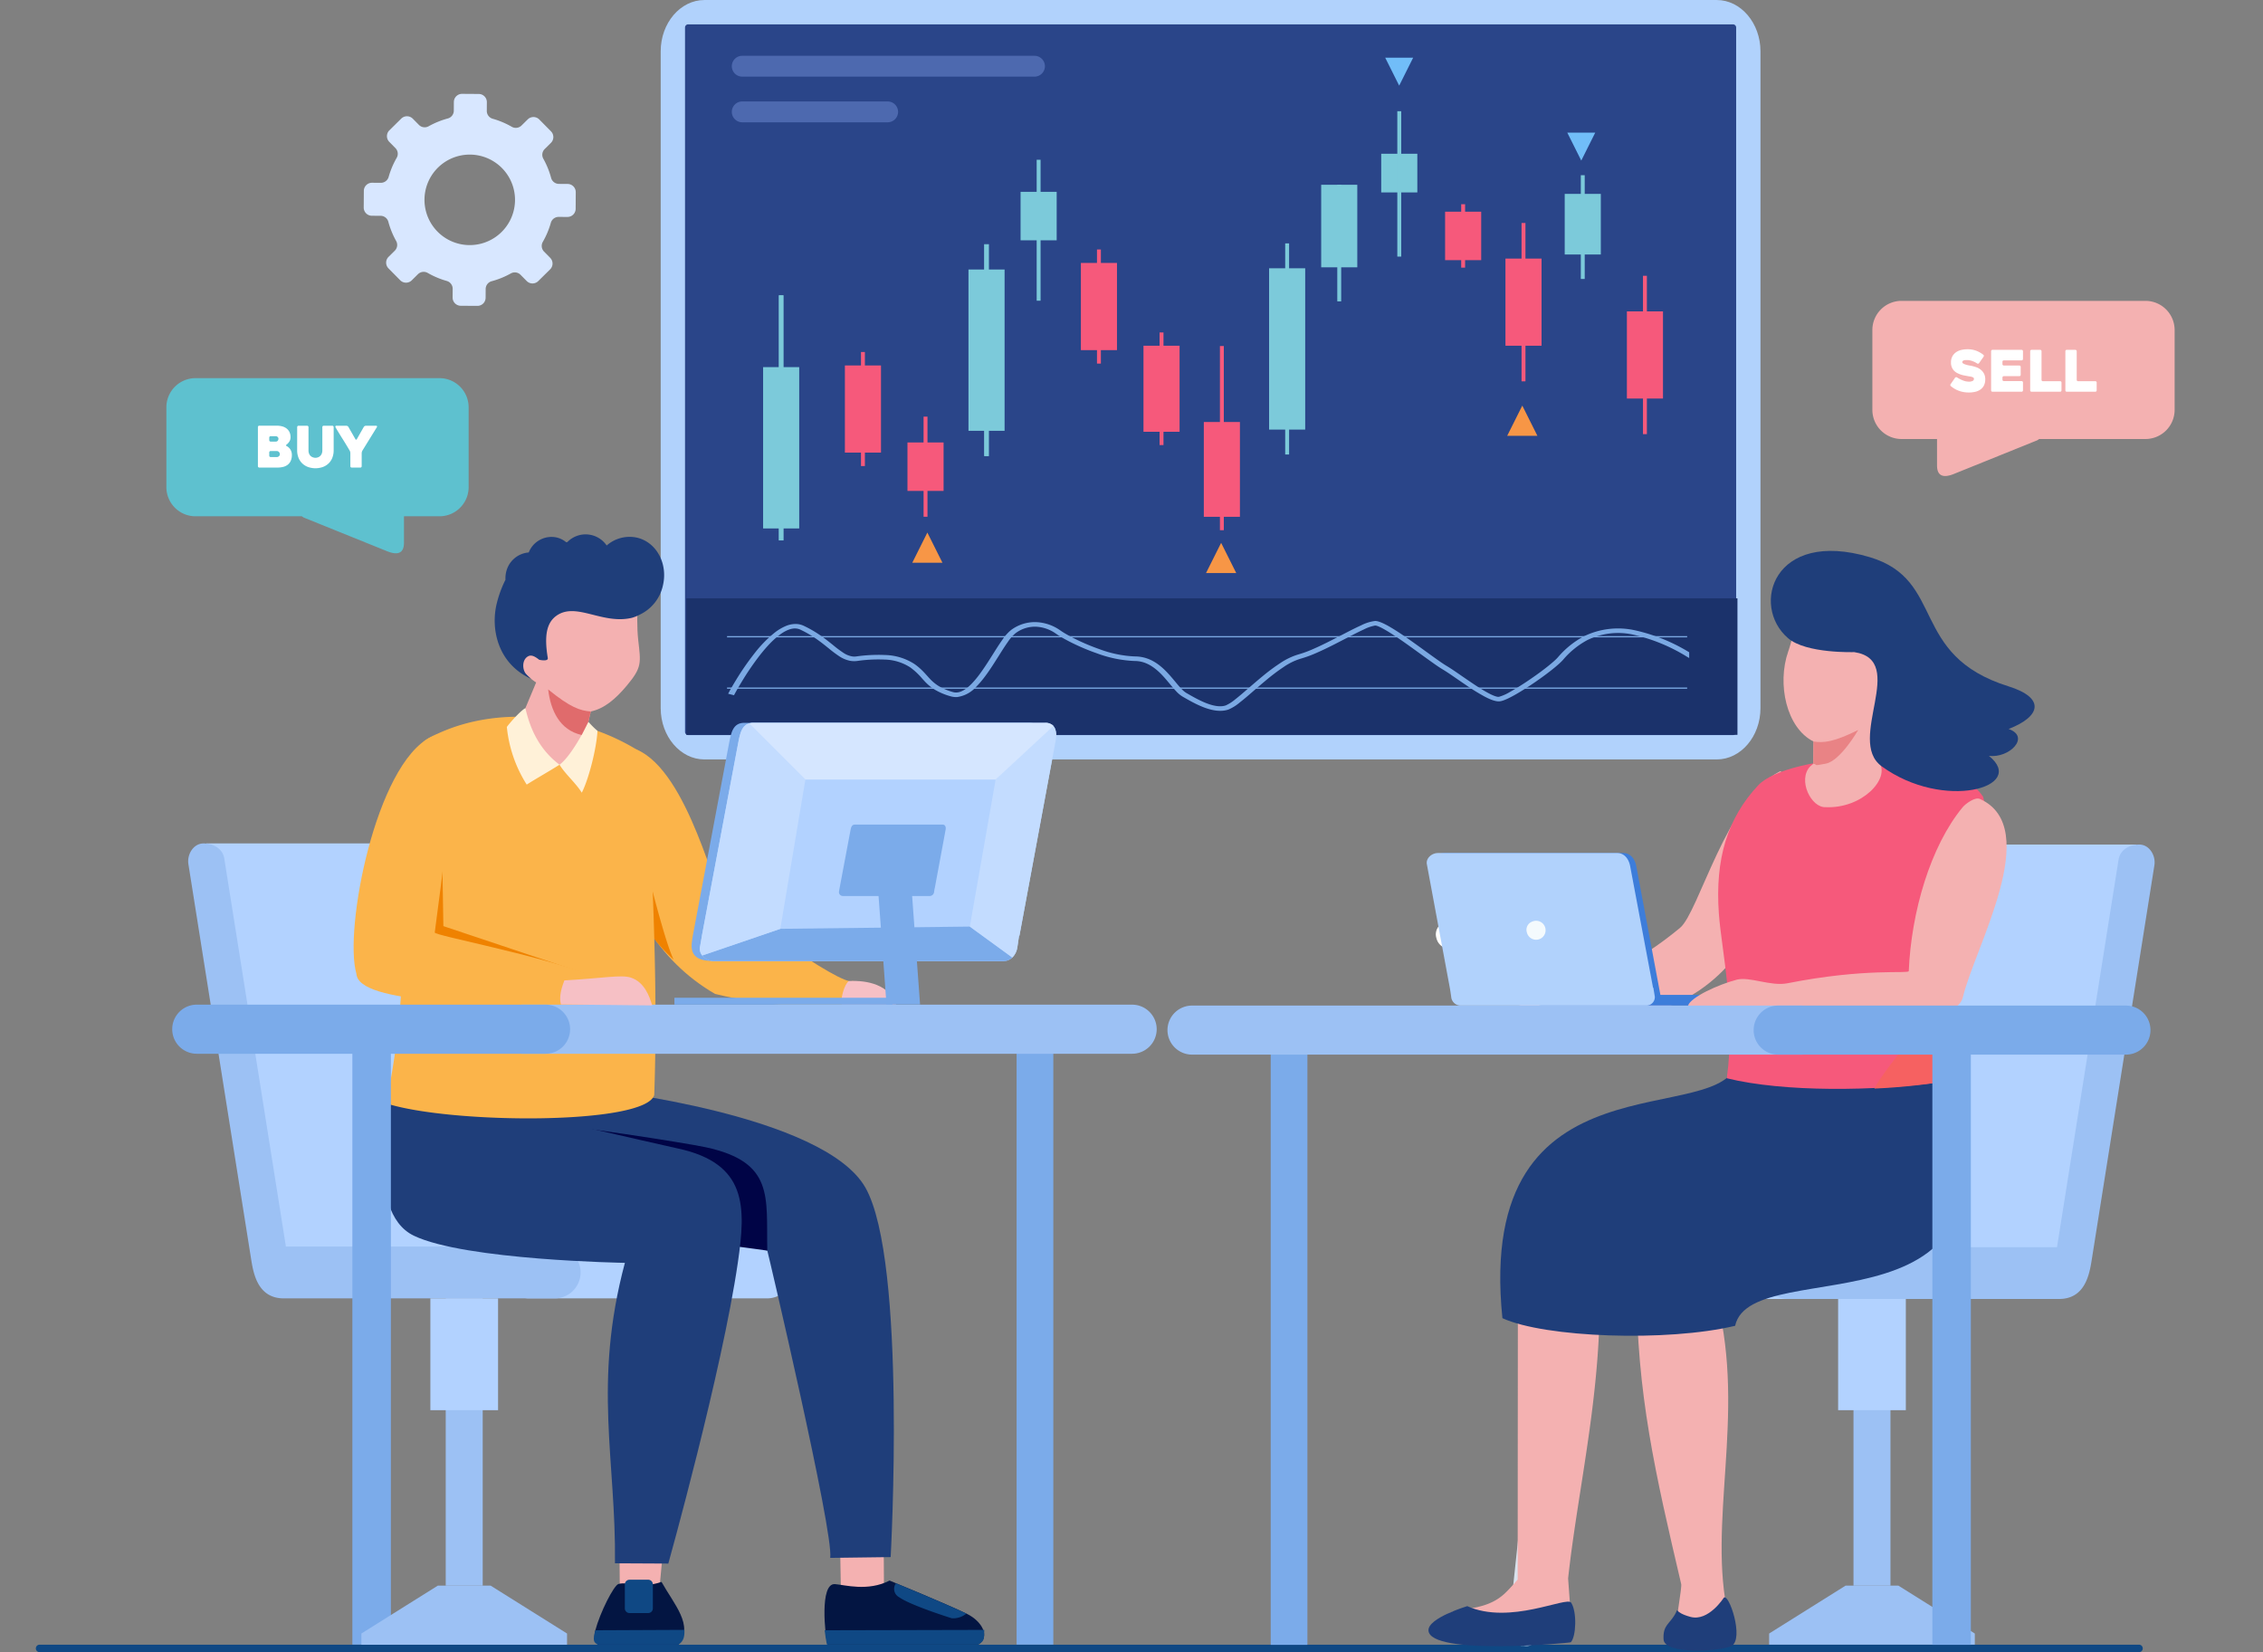 <svg xmlns="http://www.w3.org/2000/svg" xmlns:xlink="http://www.w3.org/1999/xlink" width="570.667" height="416.627" viewBox="0 0 570.667 416.627">
  <rect x="0" y="0" width="570.667" height="416.627" fill="#808080" stroke="none"/>
  <defs>
    <clipPath id="clip-path">
      <rect id="Rectangle_5852" data-name="Rectangle 5852" width="570.667" height="416.627" transform="translate(28)" fill="none"/>
    </clipPath>
  </defs>
  <g id="hero_img_new" transform="translate(-28 0.005)">
    <g id="Group_15648" data-name="Group 15648" transform="translate(0 -0.005)" clip-path="url(#clip-path)">
      <path id="Path_22815" data-name="Path 22815" d="M787.106,0h255.308c6.056,0,11.012,5.818,11.012,12.928V178.572c0,7.111-4.955,12.928-11.012,12.928H787.106c-6.057,0-11.012-5.818-11.012-12.928V12.923C776.094,5.813,781.049,0,787.106,0" transform="translate(-581.483 0.005)" fill="#b1d2fc" fill-rule="evenodd"/>
      <path id="Path_22816" data-name="Path 22816" d="M801.36,24.493h263.468a.8.8,0,0,1,.8.8V202.917a.8.8,0,0,1-.8.8H801.36a.8.8,0,0,1-.8-.8V25.289a.8.8,0,0,1,.8-.8" transform="translate(-599.817 -18.35)" fill="#2a4589" fill-rule="evenodd"/>
      <rect id="Rectangle_5826" data-name="Rectangle 5826" width="265.06" height="34.429" transform="translate(201.08 150.878)" fill="#1b326b"/>
      <rect id="Rectangle_5827" data-name="Rectangle 5827" width="242.113" height="0.313" transform="translate(211.341 160.41)" fill="#7ba9e3"/>
      <rect id="Rectangle_5828" data-name="Rectangle 5828" width="242.113" height="0.313" transform="translate(211.341 173.371)" fill="#7ba9e3"/>
      <path id="Path_22817" data-name="Path 22817" d="M844.066,642.553c.574-1.071,1.2-2.134,1.842-3.181a67.385,67.385,0,0,1,4.578-6.628,30.825,30.825,0,0,1,5.16-5.319,12.384,12.384,0,0,1,2.767-1.661,6.326,6.326,0,0,1,2.821-.529,4.847,4.847,0,0,1,1.747.448,28.771,28.771,0,0,1,4.206,2.428c1.114.771,2.15,1.594,3.187,2.428a28.043,28.043,0,0,0,2.634,1.973,5.616,5.616,0,0,0,2.338.914,3.726,3.726,0,0,0,.861-.009,39.136,39.136,0,0,1,7.315-.365,14.274,14.274,0,0,1,7.35,2.247,15.186,15.186,0,0,1,1.846,1.521c.485.469.93.958,1.373,1.452.216.24.432.48.654.716a10.912,10.912,0,0,0,2.169,1.829,14.635,14.635,0,0,0,3.686,1.573,2.843,2.843,0,0,0,.821.116c1.587-.01,3.088-1.36,3.968-2.27a23.7,23.7,0,0,0,2-2.41c.68-.919,1.314-1.861,1.929-2.808.476-.732.941-1.469,1.406-2.206.774-1.227,1.545-2.468,2.4-3.66a10.966,10.966,0,0,1,2.2-2.442q.118-.085.239-.168a9.994,9.994,0,0,1,6.19-1.774,11.307,11.307,0,0,1,5.7,1.919q.132.088.26.179c.535.377,1.114.727,1.7,1.058.755.43,1.533.836,2.324,1.222a52.912,52.912,0,0,0,5.85,2.44,28.806,28.806,0,0,0,8.877,1.823c4.874,0,7.819,3.5,10.206,6.371.485.583.971,1.175,1.5,1.734a6.2,6.2,0,0,0,1.312,1.117l.138.079c1.08.621,2.163,1.238,3.3,1.789,1.633.789,4.123,1.812,6.092,1.375a3.825,3.825,0,0,0,.4-.112,10.235,10.235,0,0,0,2.4-1.535c1.191-.934,2.325-1.93,3.457-2.909,1.065-.922,2.131-1.843,3.223-2.744a49.624,49.624,0,0,1,4.638-3.466,16.927,16.927,0,0,1,4.563-2.193,28.235,28.235,0,0,0,3.842-1.409c1.448-.631,2.86-1.321,4.254-2.025.957-.483,1.906-.975,2.856-1.467,1.619-.839,3.256-1.7,4.938-2.461a10.547,10.547,0,0,1,3.495-1.083c1.212,0,3.277,1.22,4.21,1.781,2,1.2,3.908,2.548,5.769,3.877q1.344.959,2.676,1.928c1.015.735,2.029,1.471,3.057,2.2.736.518,1.495,1.053,2.279,1.524,1.344.807,2.637,1.72,3.912,2.6q.9.619,1.805,1.236c1.461.992,2.974,2.008,4.552,2.881.576.319,2.217,1.2,2.955,1.1a11.142,11.142,0,0,0,2.674-1.167c1.445-.8,2.844-1.681,4.193-2.576q.664-.44,1.318-.891c1.365-.941,2.707-1.916,3.987-2.93.535-.424,1.062-.856,1.567-1.3a13.846,13.846,0,0,0,1.1-1.06,22.439,22.439,0,0,1,6.5-5.286,19.655,19.655,0,0,1,13.1-1.537,44.92,44.92,0,0,1,13.408,5.427l.134.076v1.46l-.513-.3a44.413,44.413,0,0,0-13.432-5.558,17.687,17.687,0,0,0-11.8,1.367,21.15,21.15,0,0,0-6.095,4.982,14.842,14.842,0,0,1-1.158,1.122c-.517.459-1.057.9-1.606,1.34-1.3,1.032-2.66,2.024-4.046,2.982q-.7.484-1.414.957c-1.474.978-5.78,3.771-7.633,4.02-1.2.161-2.9-.67-3.847-1.17a51.68,51.68,0,0,1-4.831-2.989q-.995-.671-1.979-1.352c-1.249-.859-2.519-1.756-3.836-2.548-.811-.488-1.6-1.037-2.357-1.573-1.038-.73-2.061-1.474-3.086-2.216q-1.255-.909-2.514-1.814c-1.263-.9-7.508-5.441-9.045-5.441a10.253,10.253,0,0,0-2.837.977c-1.6.735-3.152,1.556-4.7,2.357-1,.518-2,1.035-3,1.543-1.41.711-2.84,1.407-4.307,2.042a29.783,29.783,0,0,1-4,1.456,15.6,15.6,0,0,0-4.219,2.071,50.212,50.212,0,0,0-4.516,3.409c-1.028.852-2.033,1.721-3.038,2.59-1.173,1.015-2.35,2.048-3.591,3.012a11.087,11.087,0,0,1-2.8,1.728c-3.744,1.273-8.517-1.521-11.418-3.188l-.138-.079a7.339,7.339,0,0,1-1.582-1.316c-.566-.592-1.082-1.22-1.6-1.839-2.013-2.418-4.761-5.822-8.875-5.822a30.7,30.7,0,0,1-9.545-1.936,54.761,54.761,0,0,1-6.068-2.533c-.824-.4-1.635-.826-2.421-1.275-.616-.351-1.228-.722-1.794-1.121q-.113-.079-.228-.156a9.447,9.447,0,0,0-4.746-1.622,8.117,8.117,0,0,0-5.026,1.468c-.07.048-.139.1-.208.146a10.085,10.085,0,0,0-1.956,2.214c-.826,1.159-1.574,2.363-2.325,3.554-.5.786-.992,1.571-1.5,2.352-.631.966-1.283,1.925-1.986,2.86a23.686,23.686,0,0,1-2.131,2.5,7.935,7.935,0,0,1-4.836,2.639,4.85,4.85,0,0,1-1.67-.19,16.427,16.427,0,0,1-4.132-1.764,12.129,12.129,0,0,1-2.423-2.043c-.231-.245-.455-.495-.679-.744a17.035,17.035,0,0,0-2.991-2.773,12.468,12.468,0,0,0-6.407-1.936,37.137,37.137,0,0,0-6.919.353,5.911,5.911,0,0,1-1.819-.048,7.674,7.674,0,0,1-2.73-1.158,31.114,31.114,0,0,1-2.7-2.028c-1-.808-2.008-1.606-3.086-2.353a27.208,27.208,0,0,0-3.993-2.309,3.2,3.2,0,0,0-1.074-.29c-1.743-.155-3.564,1.1-4.684,2.008a23.508,23.508,0,0,0-2.478,2.379c-.841.919-1.622,1.875-2.363,2.846a70.827,70.827,0,0,0-4.286,6.351c-.6,1-1.193,2.009-1.742,3.029l-.116.215-1.472-.381Z" transform="translate(-632.308 -467.878)" fill="#7ba9e3" fill-rule="evenodd"/>
      <rect id="Rectangle_5829" data-name="Rectangle 5829" width="9.105" height="40.679" transform="translate(272.225 67.961)" fill="#7ccada"/>
      <rect id="Rectangle_5830" data-name="Rectangle 5830" width="0.986" height="53.235" transform="translate(276.285 61.683)" fill="#7ccada"/>
      <rect id="Rectangle_5831" data-name="Rectangle 5831" width="0.986" height="53.235" transform="translate(276.285 61.683)" fill="none" stroke="#7ccada" stroke-miterlimit="2.613" stroke-width="0.216"/>
      <rect id="Rectangle_5832" data-name="Rectangle 5832" width="9.105" height="12.224" transform="translate(285.362 48.376)" fill="#7ccada"/>
      <rect id="Rectangle_5833" data-name="Rectangle 5833" width="0.986" height="35.54" transform="translate(289.421 40.288)" fill="#7ccada"/>
      <rect id="Rectangle_5834" data-name="Rectangle 5834" width="9.105" height="40.679" transform="translate(348.03 67.653)" fill="#7ccada"/>
      <rect id="Rectangle_5835" data-name="Rectangle 5835" width="0.986" height="53.235" transform="translate(352.09 61.375)" fill="#7ccada"/>
      <rect id="Rectangle_5836" data-name="Rectangle 5836" width="9.105" height="20.814" transform="translate(361.167 46.594)" fill="#7ccada"/>
      <rect id="Rectangle_5837" data-name="Rectangle 5837" width="0.986" height="29.403" transform="translate(365.226 46.594)" fill="#7ccada"/>
      <rect id="Rectangle_5838" data-name="Rectangle 5838" width="9.105" height="9.754" transform="translate(376.306 38.772)" fill="#7ccada"/>
      <rect id="Rectangle_5839" data-name="Rectangle 5839" width="0.986" height="36.661" transform="translate(380.365 28.046)" fill="#7ccada"/>
      <rect id="Rectangle_5840" data-name="Rectangle 5840" width="9.105" height="15.287" transform="translate(422.578 48.89)" fill="#7ccada"/>
      <rect id="Rectangle_5841" data-name="Rectangle 5841" width="0.986" height="26.167" transform="translate(426.638 44.181)" fill="#7ccada"/>
      <rect id="Rectangle_5842" data-name="Rectangle 5842" width="9.105" height="40.679" transform="translate(220.435 92.578)" fill="#7ccada"/>
      <rect id="Rectangle_5843" data-name="Rectangle 5843" width="0.986" height="61.623" transform="translate(224.494 74.553)" fill="#7ccada"/>
      <rect id="Rectangle_5844" data-name="Rectangle 5844" width="0.986" height="61.623" transform="translate(224.494 74.553)" fill="none" stroke="#7ccada" stroke-miterlimit="2.613" stroke-width="0.216"/>
      <path id="Path_22818" data-name="Path 22818" d="M1116.735,205.372h.986v1.886h4.059v12.224h-4.059v1.886h-.986v-1.886h-4.059V207.258h4.059Zm15.218,4.735h.986v8.967H1137V241.06h-4.06v8.966h-.986V241.06h-4.059V219.074h4.059Zm-107.063,6.68h.986v3.393h4.06v21.986h-4.06v3.393h-.986v-3.393h-4.059V220.18h4.059Zm15.784,20.924h.986v3.349h4.06v21.7h-4.06v3.349h-.986v-3.349h-4.059v-21.7h4.059Zm15.218,3.422h.986V260.29h4.06v23.9h-4.06v3.393h-.986v-3.393h-4.06v-23.9h4.06Zm-90.514,1.5h.986v3.393h4.06v21.986h-4.06v3.393h-.986v-3.393h-4.059V246.027h4.059Zm15.784,16.3h.986v6.515h4.059v12.224h-4.059v6.514h-.986v-6.514H977.1V265.445h4.059Zm177.354-26.542h4.059v-8.967h.986v8.967h4.06v21.986h-4.06v8.966h-.986v-8.966h-4.059Z" transform="translate(-720.261 -153.872)" fill="#f6597b" fill-rule="evenodd"/>
      <path id="Path_22819" data-name="Path 22819" d="M850.229,56.1h73.7a2.638,2.638,0,0,1,2.63,2.63h0a2.638,2.638,0,0,1-2.63,2.63h-73.7a2.638,2.638,0,0,1-2.63-2.63h0a2.638,2.638,0,0,1,2.63-2.63" transform="translate(-635.057 -42.031)" fill="#4d69af" fill-rule="evenodd"/>
      <path id="Path_22820" data-name="Path 22820" d="M850.229,102.009H886.9a2.638,2.638,0,0,1,2.63,2.63h0a2.638,2.638,0,0,1-2.63,2.63H850.229a2.638,2.638,0,0,1-2.63-2.63h0a2.638,2.638,0,0,1,2.63-2.63" transform="translate(-635.057 -76.428)" fill="#4d69af" fill-rule="evenodd"/>
      <path id="Path_22821" data-name="Path 22821" d="M1328.312,545.906l3.807,7.615h-7.615Z" transform="translate(-992.376 -409.015)" fill="#f79646" fill-rule="evenodd"/>
      <path id="Path_22822" data-name="Path 22822" d="M1508.217,65.063l-3.523-7.046h7.045Z" transform="translate(-1127.381 -43.468)" fill="#71bdf8" fill-rule="evenodd"/>
      <path id="Path_22823" data-name="Path 22823" d="M1691.328,140.436l-3.523-7.046h7.045Z" transform="translate(-1264.576 -99.941)" fill="#71bdf8" fill-rule="evenodd"/>
      <path id="Path_22824" data-name="Path 22824" d="M1032.876,535.567l3.807,7.615h-7.615Z" transform="translate(-771.022 -401.269)" fill="#f79646" fill-rule="evenodd"/>
      <path id="Path_22825" data-name="Path 22825" d="M1631.18,407.888l3.807,7.615h-7.615Z" transform="translate(-1219.298 -305.606)" fill="#f79646" fill-rule="evenodd"/>
      <path id="Path_22826" data-name="Path 22826" d="M1916.733,1594.581l6.661-.008,19.269,12.074v2.813H1890.8v-2.813l19.269-12.074Z" transform="translate(-1416.671 -1194.721)" fill="#9cc1f4" fill-rule="evenodd"/>
      <rect id="Rectangle_5845" data-name="Rectangle 5845" width="9.325" height="72.444" transform="translate(495.4 327.416)" fill="#9cc1f4"/>
      <rect id="Rectangle_5846" data-name="Rectangle 5846" width="17.074" height="28.191" transform="translate(491.525 327.416)" fill="#b2d2ff"/>
      <path id="Path_22827" data-name="Path 22827" d="M723.411,777.8c4.584,14.578,11.254,28.73,26.225,37.394,13.157,3.379,40.112,5.1,39.323,1.863-.728-2.99-.02-3.578-4.611-5.134-2.716,1.684-31.969-19.883-32.293-19.96-2.253-.535-8.934-32.783-22.226-38.4-1.5-1.232-10.157,16.927-6.419,24.234" transform="translate(-541.315 -564.56)" fill="#fbb44a" fill-rule="evenodd"/>
      <path id="Path_22828" data-name="Path 22828" d="M753.579,858.21a43.846,43.846,0,0,0,8.657,10.84c-2.894-6-8.978-32.12-8.978-32.12Z" transform="translate(-564.374 -627.063)" fill="#ef8200" fill-rule="evenodd"/>
      <path id="Path_22829" data-name="Path 22829" d="M624.122,1253.543h60.043a6.559,6.559,0,0,1,6.54,6.54h0a6.559,6.559,0,0,1-6.54,6.54H624.122a6.559,6.559,0,0,1-6.539-6.54h0a6.559,6.559,0,0,1,6.539-6.54" transform="translate(-462.72 -939.207)" fill="#b2d2ff" fill-rule="evenodd"/>
      <path id="Path_22830" data-name="Path 22830" d="M380.335,848.175H319.179L334.56,950.068l61.156.056h0a4.539,4.539,0,0,0,.717-.056h0c2.519,0,4.2-2.75,3.808-5.237l-14.669-92.847c-.393-2.488-2.719-3.808-5.237-3.808Z" transform="translate(-239.143 -635.488)" fill="#b2d2ff" fill-rule="evenodd"/>
      <path id="Path_22831" data-name="Path 22831" d="M310.007,851.983l15.539,97.841H393.4a6.54,6.54,0,0,1,0,13.079H325.036c-6.525,0-7.656-6.111-8.244-9.814l-15.831-99.677c-.395-2.487,1.29-5.237,3.808-5.237h0c2.519,0,4.842,1.322,5.237,3.808" transform="translate(-225.45 -635.488)" fill="#9cc1f4" fill-rule="evenodd"/>
      <path id="Path_22832" data-name="Path 22832" d="M967.622,1568.709l-.076-12.731-10.986.318.231,13.032Z" transform="translate(-716.696 -1165.804)" fill="#f4b1b1" fill-rule="evenodd"/>
      <path id="Path_22833" data-name="Path 22833" d="M616.393,1100.479l24.458-4.638s56.721,6.2,67.219,24.706,6.359,93.156,6.359,93.156l-15.247.2c.989-6.148-15.806-77.475-15.861-77.488l-63.927-22.752Z" transform="translate(-461.828 -821.049)" fill="#1f3e7a" fill-rule="evenodd"/>
      <path id="Path_22834" data-name="Path 22834" d="M616.392,1114.337l8.593,3.856c7.067.131,37.671,4.911,42.8,6.016,17.387,3.745,15.249,12.578,15.533,26.064l-12.629-1.714-51.3-21.038Z" transform="translate(-461.827 -834.908)" fill="#000446" fill-rule="evenodd"/>
      <path id="Path_22835" data-name="Path 22835" d="M744.675,1565.21l1.047-11.072-11.11.266.106,12.679Z" transform="translate(-550.403 -1164.425)" fill="#f4b1b1" fill-rule="evenodd"/>
      <path id="Path_22836" data-name="Path 22836" d="M726.416,1590.817c3.139,5.641,8.256,11.037,4.262,15.829H710.34c-.033-.092-.067-.191-.1-.3-.2-.657-1.146-.93-.511-3.333,1.179-4.461,4.643-11.318,5.833-11.671,2.36-.7,5.712,1.272,10.853-.527" transform="translate(-531.598 -1191.907)" fill="#031542" fill-rule="evenodd"/>
      <path id="Path_22837" data-name="Path 22837" d="M731.649,1639.061v.009c.045,1.5-.11,2.822-1.517,3.722H709.8c-1.05-.609-1.325-1.029-.61-3.63Z" transform="translate(-531.054 -1228.053)" fill="#0f4884" fill-rule="evenodd"/>
      <path id="Path_22838" data-name="Path 22838" d="M741.2,1588.618h4.71a1.181,1.181,0,0,1,1.177,1.177v6.056a1.181,1.181,0,0,1-1.177,1.177H741.2a1.181,1.181,0,0,1-1.178-1.177V1589.8a1.181,1.181,0,0,1,1.178-1.177" transform="translate(-554.455 -1190.259)" fill="#0f4884" fill-rule="evenodd"/>
      <path id="Path_22839" data-name="Path 22839" d="M498.943,1103.641s-7.108,28.687,5.8,34.87,53.2,6.837,53.2,6.837c-8.122,30.489-2.193,49.793-2.5,75.765l13.454.069s13.562-48.494,17.546-75.989c2.01-13.871,2.431-24.9-15.139-28.686-5.91-1.273-44.37-10.184-44.37-10.184Z" transform="translate(-372.366 -826.894)" fill="#1f3e7a" fill-rule="evenodd"/>
      <path id="Path_22840" data-name="Path 22840" d="M507.779,728.748c-9.632,22.1,1.746,43.878-7.811,89.522,16.56,5.281,65.5,5.443,67.61-2.12,1.02-28.867-.641-56.539-1.811-85.391-14.646-10.15-36.068-13.472-52.846-5.693a17.044,17.044,0,0,0-3.147,1.693c-.861.687-1.146,1.436-1.993,1.989" transform="translate(-374.597 -540.032)" fill="#fbb44a" fill-rule="evenodd"/>
      <path id="Path_22841" data-name="Path 22841" d="M556.466,884.015l-35.711-11.949-.239-14.525-3.962-5.312s-8.078,12.356-8.109,13.192,3.568,13.395,3.244,13.409,21.316,7.209,23.1,7.628,21.682-2.443,21.682-2.443" transform="translate(-380.949 -638.524)" fill="#ef8200" fill-rule="evenodd"/>
      <path id="Path_22842" data-name="Path 22842" d="M486.791,740.843c-13.966,6.859-22.012,48.663-18.816,59.709.551,7.939,32.99,6.909,56.089,9.952,3.171-2.333,5.758-5.408,2.8-9.716-14.186-5.217-39.173-9.872-39.13-10.628,1.971-15.13,4.964-35.9,3.879-45.958-.129-1.192-3.6-3.956-4.819-3.359" transform="translate(-350.104 -555.007)" fill="#fbb44a" fill-rule="evenodd"/>
      <rect id="Rectangle_5847" data-name="Rectangle 5847" width="9.26" height="150.012" transform="translate(284.36 264.727)" fill="#7babea"/>
      <path id="Path_22843" data-name="Path 22843" d="M789.871,1010.309H635.808v12.383H789.871a6.21,6.21,0,0,0,6.192-6.191h0a6.21,6.21,0,0,0-6.192-6.191" transform="translate(-476.375 -756.965)" fill="#9cc1f4" fill-rule="evenodd"/>
      <path id="Path_22844" data-name="Path 22844" d="M379.009,1010.308H291.049a6.192,6.192,0,0,0,0,12.384h39.238V1171.7H340V1022.692h39a6.192,6.192,0,0,0,0-12.384" transform="translate(-213.428 -756.965)" fill="#7babea" fill-rule="evenodd"/>
      <path id="Path_22845" data-name="Path 22845" d="M957.2,1589.464s14.649,6.017,19.532,8.409c3.793,1.858,5.94,5.767,2.826,7.759H941.619q-.05-.137-.1-.3c-.563-1.875-2.038-15.269,1.909-14.971,2.45.185,8.292,1.924,13.773-.9" transform="translate(-704.872 -1190.893)" fill="#031542" fill-rule="evenodd"/>
      <path id="Path_22846" data-name="Path 22846" d="M981.211,1639.092v.009l-.034,1.512c-.057,1.189-.477,1.559-1.487,2.2H941.576c-.034-.091-.067-.19-.1-.3-.11-.366-.38-2.27-.513-3.326Z" transform="translate(-705.011 -1228.077)" fill="#0f4884" fill-rule="evenodd"/>
      <path id="Path_22847" data-name="Path 22847" d="M1011.315,1592.191c5.277,2.194,14.121,5.909,17.752,7.645a5.2,5.2,0,0,1-3.711,1.173s-10.3-3.214-13.232-5.293a2.374,2.374,0,0,1-.81-3.526" transform="translate(-757.369 -1192.936)" fill="#0f4884" fill-rule="evenodd"/>
      <path id="Path_22848" data-name="Path 22848" d="M653.718,600.245c-2.891,3.45-5.683,5.809-9.1,6.555l-1.456,6.068c1.028,4.294.06,7.879-5.446,7.553-14.684-2.712-10.521-12.393-10.282-12.835l3.4-8.117c-.476-.141-4.02-3.208-4.988-3.775s-2.024-2.939-1.626-5.087,3.516-.685,3.516-.685c-2.689-6.375-6.139-11.879.851-15.4s21.065-3.211,21.065-3.211l8.726-.891c-1.684,2.54-2.5,12.149-1.8,18.435.628,5.639,1.024,6.753-2.857,11.386" transform="translate(-467.627 -427.385)" fill="#f4b1b1" fill-rule="evenodd"/>
      <path id="Path_22849" data-name="Path 22849" d="M634.65,726.42c-2.361,1.5-5.917,3.517-8.277,5.014a33.192,33.192,0,0,1-5.012-14.538c.868-1.193,3.6-4.222,4.673-4.732.975,4.1,2.876,9.938,8.616,14.256" transform="translate(-465.55 -533.582)" fill="#fff1d8" fill-rule="evenodd"/>
      <path id="Path_22850" data-name="Path 22850" d="M674.357,736.649c1.425,2.36,4.184,4.7,5.609,7.058,1.755-3.408,3.726-11.171,3.96-15.6a20.688,20.688,0,0,1-2.3-2.3c-1.286,2.919-4.783,9.087-7.268,10.833" transform="translate(-505.257 -543.811)" fill="#fff1d8" fill-rule="evenodd"/>
      <path id="Path_22851" data-name="Path 22851" d="M662.922,693.307c.624,5.26,2.875,10.246,8.444,11.492l1.691-3.34.621-2.59c-2.68-.195-5.159-1-10.756-5.563" transform="translate(-496.69 -519.454)" fill="#e06b6c" fill-rule="evenodd"/>
      <path id="Path_22852" data-name="Path 22852" d="M698.212,989.226c-.7-2.438-2.026-5.953-5.422-7.031-2.409-.765-7.133.177-16.715.723-1.178,3.046-1.2,4.634-.878,6.06Z" transform="translate(-505.755 -735.686)" fill="#f6c0c5" fill-rule="evenodd"/>
      <path id="Path_22853" data-name="Path 22853" d="M957.9,992.44c5.681-.028,12.03.046,13.712-.026-1.664-4.957-7.259-6.184-11.93-5.914-1.121.766-2.178,4.59-1.782,5.94" transform="translate(-717.635 -739.101)" fill="#f6c0c5" fill-rule="evenodd"/>
      <path id="Path_22854" data-name="Path 22854" d="M892.341,726.883H820.465c-2.786,0-3.315,2.357-3.836,5.125L807.48,780.57c-.376,2.354-1.4,6.333,4.828,6.351l73.631.053L896.7,731.3c.46-2.383-1.963-4.414-4.362-4.414" transform="translate(-604.774 -544.611)" fill="#7babea" fill-rule="evenodd"/>
      <path id="Path_22855" data-name="Path 22855" d="M902.519,726.883H828.908c-2.786,0-3.315,2.357-3.837,5.126l-9.148,48.561h.009l-.5,2.887c-.332,1.9,1.584,3.518,3.518,3.518h73.016c1.934,0,3.235-1.6,3.518-3.518l.426-2.887H896l9.148-49.273c.443-2.386-.229-4.414-2.627-4.414" transform="translate(-610.925 -544.611)" fill="#b2d2ff" fill-rule="evenodd"/>
      <path id="Path_22856" data-name="Path 22856" d="M817.826,939.11a3.844,3.844,0,0,0,2.945,1.411h73.016a3.185,3.185,0,0,0,2.243-.906l-10.714-7.8-47.795.566Z" transform="translate(-612.75 -698.158)" fill="#7babea" fill-rule="evenodd"/>
      <path id="Path_22857" data-name="Path 22857" d="M1097.683,787.5a4.523,4.523,0,0,0,1.274-2.612l.427-2.887h.093l9.148-49.273c.313-1.687.069-3.194-.948-3.933l-14.2,13.826-6.511,37.083Z" transform="translate(-814.404 -546.047)" fill="#c3dcff" fill-rule="evenodd"/>
      <path id="Path_22858" data-name="Path 22858" d="M827.851,727.431c-1.878.541-2.331,2.613-2.779,4.988l-9.148,48.561h.009l-.5,2.887a2.633,2.633,0,0,0,.573,2.106l19.695-6.724,6.323-37.65Z" transform="translate(-610.926 -545.021)" fill="#c3dcff" fill-rule="evenodd"/>
      <path id="Path_22859" data-name="Path 22859" d="M939.749,726.882H866.138a3.8,3.8,0,0,0-1.058.138l14.169,14.169h47.983l14.546-13.509a2.585,2.585,0,0,0-2.029-.8" transform="translate(-648.155 -544.61)" fill="#d5e6ff" fill-rule="evenodd"/>
      <path id="Path_22860" data-name="Path 22860" d="M981.417,829.228H959.351c-.835,0-.994.706-1.15,1.536l-2.742,14.557h0l-.151.865a1,1,0,0,0,1.054,1.054h21.888a1.123,1.123,0,0,0,1.055-1.054l.128-.865h.028l2.742-14.77c.132-.715-.069-1.323-.788-1.323" transform="translate(-715.751 -621.292)" fill="#7babea" fill-rule="evenodd"/>
      <path id="Path_22861" data-name="Path 22861" d="M999.451,843.731h-8.467l3.054,41.741h8.467Z" transform="translate(-742.488 -632.158)" fill="#7babea" fill-rule="evenodd"/>
      <rect id="Rectangle_5848" data-name="Rectangle 5848" width="54.994" height="1.738" transform="translate(198.071 251.606)" fill="#7babea"/>
      <path id="Path_22862" data-name="Path 22862" d="M148.659,1653.941H678.076a.944.944,0,1,1,0,1.888H148.659a.944.944,0,1,1,0-1.888" transform="translate(-110.674 -1239.202)" fill="#0f4884" fill-rule="evenodd"/>
      <path id="Path_22863" data-name="Path 22863" d="M501.024,1594.581l6.661-.008,19.269,12.074v2.813h-51.86v-2.813l19.269-12.074Z" transform="translate(-355.961 -1194.721)" fill="#9cc1f4" fill-rule="evenodd"/>
      <rect id="Rectangle_5849" data-name="Rectangle 5849" width="9.325" height="72.444" transform="translate(140.4 327.416)" fill="#9cc1f4"/>
      <rect id="Rectangle_5850" data-name="Rectangle 5850" width="17.074" height="28.191" transform="translate(136.526 327.416)" fill="#b2d2ff"/>
      <path id="Path_22864" data-name="Path 22864" d="M1737.376,1254.185H1677.4a6.551,6.551,0,0,0-6.532,6.532h0a6.551,6.551,0,0,0,6.532,6.532h59.973a6.551,6.551,0,0,0,6.532-6.532h0a6.551,6.551,0,0,0-6.532-6.532" transform="translate(-1251.889 -939.688)" fill="#b2d2ff" fill-rule="evenodd"/>
      <path id="Path_22865" data-name="Path 22865" d="M1957.01,849.294h61.084l-15.363,101.772-61.084.056h0a4.527,4.527,0,0,1-.716-.056h0c-2.516,0-4.2-2.746-3.8-5.231l14.651-92.738c.392-2.485,2.716-3.8,5.231-3.8Z" transform="translate(-1451.336 -636.326)" fill="#b2d2ff" fill-rule="evenodd"/>
      <path id="Path_22866" data-name="Path 22866" d="M1973.779,853.1l-15.521,97.726h-67.776a6.532,6.532,0,1,0,0,13.064h68.286c6.517,0,7.647-6.1,8.234-9.8l15.813-99.56c.394-2.485-1.288-5.231-3.8-5.231h0c-2.516,0-4.837,1.32-5.231,3.8" transform="translate(-1411.535 -636.326)" fill="#9cc1f4" fill-rule="evenodd"/>
      <path id="Path_22867" data-name="Path 22867" d="M1637.333,1310.762l7.03.746-8.737,82.391a3.535,3.535,0,1,1-7.03-.745Z" transform="translate(-1220.199 -982.078)" fill="#dae2ed" fill-rule="evenodd"/>
      <path id="Path_22868" data-name="Path 22868" d="M1650.66,1313.544l-8.7,82.052a2.584,2.584,0,1,1-4.91-.177l8.737-82.392Z" transform="translate(-1226.532 -983.775)" fill="#a2bcd9" fill-rule="evenodd"/>
      <path id="Path_22869" data-name="Path 22869" d="M1612.128,1121.69l-34.845,16.677-.07,94.129c-.249.287-.494.57-.737.846-.189.219-.377.43-.566.638-.451.506-.9.983-1.337,1.426-.2.2-.4.4-.6.586-3.264,3.069-7.2,3.56-10.44,4.083-2.508.4-4.424.549-6.355,3.7a1.776,1.776,0,0,0-.149.3,1.881,1.881,0,0,0,1.655,2.54l29.21,1.4a2.816,2.816,0,0,0,2.977-2.876l-.934-12.875a.3.3,0,0,0,0-.053c2.679-24.774,9.806-52.195,7.505-81.564,0,0,38.071-35.824,38.063-37.154s-23.371,8.192-23.371,8.192" transform="translate(-1166.499 -834.184)" fill="#f4b1b1"/>
      <path id="Path_22870" data-name="Path 22870" d="M1762.144,1172.97c1.27,10.964-6.378,17.468-5.109,28.432.017,27.449,4.754,47.837,11.256,75.554.215.917-1.423,9.636-1.237,10.545,2.889,3.089,11.437,7.54,12.319-6.7-3.682-23.933,5.923-51.466-3.556-80.582l5.986-29.028Z" transform="translate(-1316.339 -877.501)" fill="#f4b1b1"/>
      <path id="Path_22871" data-name="Path 22871" d="M1680.225,1044.308c-2.937,18.177-66.331-3.731-59.293,65.067,10.686,4.917,41.532,6.028,58.683,1.926,4.189-19.339,79.777,5.982,51.3-65.8-5.477-12.8-48.671-9.385-50.693-1.193" transform="translate(-1214.064 -776.972)" fill="#1f3e7a" fill-rule="evenodd"/>
      <path id="Path_22872" data-name="Path 22872" d="M1698.685,798.467c-3.3,7.238-5.092,22.387-20.021,32.5-16.239,11.006-48.448,11.16-47.314,5.385.743-3.786,20.577-2.9,42.581-21.236,4.7-3.919,11.756-32.552,25.113-39.419,1.576-1.014,4.247,15.831-.359,22.766" transform="translate(-1222.255 -581.154)" fill="#f4b1b1" fill-rule="evenodd"/>
      <path id="Path_22873" data-name="Path 22873" d="M1906.358,772.327c5.583,22.78-15.575,25.932-10.512,71.919-16.75,2.326-39.73,2.609-54.132-.937,2.3-16.921-1.328-32.243-2-41.481-1.006-13.9,2.2-24.182,9.938-32.418,7.4-7.872,47.265-11.152,56.7,2.917" transform="translate(-1378.261 -571.401)" fill="#f6597b" fill-rule="evenodd"/>
      <path id="Path_22874" data-name="Path 22874" d="M2012.042,1019.153c-.187,4.821.808,11.021,1.5,17.283a155,155,0,0,1-16.918,1.66c1.4-3.074,12.065-16.7,15.421-18.943" transform="translate(-1495.954 -763.592)" fill="#f66161" fill-rule="evenodd"/>
      <path id="Path_22875" data-name="Path 22875" d="M1912.8,634.944l-.064,5.623-.814.7c-3.18,3.455.338,10.478,3.985,10.236,9.228.391,16.258-7.224,13.456-11.31l-1.214-1.334-.321-7.954c.476-.03,3.926-2.024,4.956-2.347s2.528-2.322,2.615-4.421-3.15-1.4-3.15-1.4c3.889-5.4,8.305-9.821,2.506-14.619s-19.063-7.53-19.063-7.53l-7.99-2.707c1.033,2.743.723,8.636-1.284,14.381-2.851,8.165-.455,19.269,6.382,22.68" transform="translate(-1427.484 -447.958)" fill="#f4b1b1" fill-rule="evenodd"/>
      <path id="Path_22876" data-name="Path 22876" d="M1946.472,734.081s-4.455,7.764-8.153,8.49-1.809.2-3.191.041l.065-5.623c2.555.392,5.051.173,11.279-2.908" transform="translate(-1449.88 -550.004)" fill="#e98385" fill-rule="evenodd"/>
      <path id="Path_22877" data-name="Path 22877" d="M1557.922,927.237a3.49,3.49,0,1,1-2.046,4.031,3.218,3.218,0,0,1,2.046-4.031" transform="translate(-1165.645 -694.673)" fill="#fff" fill-rule="evenodd"/>
      <path id="Path_22878" data-name="Path 22878" d="M1656.725,1000.456h57.432v1.352a1.355,1.355,0,0,1-1.352,1.352h-54.728a1.356,1.356,0,0,1-1.352-1.352Z" transform="translate(-1241.289 -749.583)" fill="#3d7dda" fill-rule="evenodd"/>
      <path id="Path_22879" data-name="Path 22879" d="M1555.449,857.835h45.225c1.783,0,2.911,1.508,3.242,3.281l6.212,33.185h-51.26l-6.212-33.641c-.282-1.528,1.256-2.826,2.792-2.826" transform="translate(-1163.292 -642.725)" fill="#3d7dda" fill-rule="evenodd"/>
      <path id="Path_22880" data-name="Path 22880" d="M1549.269,857.835h45.225c1.784,0,2.908,1.509,3.243,3.281l5.779,30.681h.076l.372,2.252a2.149,2.149,0,0,1-2.252,2.252h-46.85a2.4,2.4,0,0,1-2.252-2.252l-.277-1.849-5.856-31.54c-.283-1.527,1.256-2.826,2.792-2.826" transform="translate(-1158.661 -642.725)" fill="#b1d2fc" fill-rule="evenodd"/>
      <path id="Path_22881" data-name="Path 22881" d="M1648.32,926.557a2.393,2.393,0,1,1-1.4,2.764,2.206,2.206,0,0,1,1.4-2.764" transform="translate(-1233.883 -694.18)" fill="#f4fafd" fill-rule="evenodd"/>
      <path id="Path_22882" data-name="Path 22882" d="M1882.789,803.1c16.174,7.224-1.385,37.662-4.267,50.02-2.819,11.524-59.407,2.519-69.312,2.1.717-2.135,7.593-5.3,12.315-6.534,3.2-.834,8.583,1.733,12.74.91,19.735-3.906,30.527-2.338,30.611-3.071.611-14.832,5.463-31.5,13.584-41.312.744-.9,3.123-2.646,4.328-2.108" transform="translate(-1355.537 -601.643)" fill="#f4b1b1" fill-rule="evenodd"/>
      <path id="Path_22883" data-name="Path 22883" d="M1913.5,579.512s-12.156.41-16.688-3.518c-9.5-8.167-3.718-27.648,20.576-20.436,19.33,5.742,9.869,24.723,35.025,32.584,9.319,2.912,8.211,7.583.033,10.752,5.58,1.972.186,7.434-4.976,6.778,9.839,7.88-11.463,14.015-27.072,2.612-8.981-6.586,6.8-26.718-6.9-28.772" transform="translate(-1417.921 -415.068)" fill="#1f3e7a" fill-rule="evenodd"/>
      <path id="Path_22884" data-name="Path 22884" d="M1557.968,1611.8s-9.99,2.995-9.783,6.159c.419,6.389,35.694,3.158,35.9,2.943,1.355-1.437,1.572-7.721.078-9.978-1.111-1.679-15.409,5.7-26.193.877" transform="translate(-1159.964 -1206.778)" fill="#1f3e7a" fill-rule="evenodd"/>
      <path id="Path_22885" data-name="Path 22885" d="M1784.563,1616.937c.221,4.068,14.917,2.9,17.128,1.68,3.287-1.815-.716-13.578-1.955-12.154,0,0-3.832,6.031-8.363,4.814s-2.942-2.563-3.717-1.036c-1.449,2.859-3.3,2.947-3.094,6.7" transform="translate(-1337.059 -1203.539)" fill="#1f3e7a" fill-rule="evenodd"/>
      <rect id="Rectangle_5851" data-name="Rectangle 5851" width="9.249" height="149.835" transform="translate(348.441 264.947)" fill="#7babea"/>
      <path id="Path_22886" data-name="Path 22886" d="M1291.906,1011.237h153.881v12.369H1291.906a6.2,6.2,0,0,1-6.185-6.184h0a6.2,6.2,0,0,1,6.185-6.184" transform="translate(-963.317 -757.661)" fill="#9cc1f4" fill-rule="evenodd"/>
      <path id="Path_22887" data-name="Path 22887" d="M1881.087,1011.237h87.855a6.185,6.185,0,0,1,0,12.369h-39.191v148.837h-9.705V1023.606h-38.959a6.185,6.185,0,0,1,0-12.369" transform="translate(-1404.757 -757.661)" fill="#7babea" fill-rule="evenodd"/>
      <path id="Path_22888" data-name="Path 22888" d="M643.77,558.4c-7.46,1.789-14.122-4.1-19.091-.485-2.461,1.79-3.057,5.086-2.132,10.624.162.971-2.15.458-2.182.433-1.018-.809-1.908-1.28-2.68-.915-1.717.811-1.584,3.425-.63,4.488.426.474,1.267,1.232,1.267,1.232-8.514-3.858-10.279-12.813-8.579-19.265a28.4,28.4,0,0,1,2.134-5.718,6.641,6.641,0,0,1,.178-1.964,6.331,6.331,0,0,1,5.689-4.907,6.162,6.162,0,0,1,7.077-3.77,5.8,5.8,0,0,1,2.333,1.168l.313-.006a6.433,6.433,0,0,1,9.929.851,8.753,8.753,0,0,1,7.716-1.961c4.9,1.189,7.784,6.616,6.448,12.123a10.642,10.642,0,0,1-5.928,7.324,10.2,10.2,0,0,1-1.862.751" transform="translate(-456.409 -402.608)" fill="#1f3e7a" fill-rule="evenodd"/>
      <path id="Path_22889" data-name="Path 22889" d="M2063.481,302.554h-61.546a7.36,7.36,0,0,0-7.338,7.338v20.162a7.36,7.36,0,0,0,7.338,7.338h8.969v6.65c0,2.868,1.778,3.157,4.259,2.155l21.027-8.49a2.861,2.861,0,0,0,.448-.315h26.843a7.36,7.36,0,0,0,7.338-7.338V309.892a7.36,7.36,0,0,0-7.338-7.338" transform="translate(-1494.437 -226.685)" fill="#f4b1b1"/>
      <path id="Path_22890" data-name="Path 22890" d="M2109.914,359.625v1.963a.344.344,0,0,1-.346.346h-7.2a.328.328,0,0,1-.253-.1.348.348,0,0,1-.094-.245v-9.872a.347.347,0,0,1,.094-.245.328.328,0,0,1,.253-.1h2.165a.345.345,0,0,1,.346.346v7.216a.348.348,0,0,0,.094.245.328.328,0,0,0,.253.1h4.344a.344.344,0,0,1,.346.346m-8.875,0v1.963a.345.345,0,0,1-.346.346h-7.2a.328.328,0,0,1-.253-.1.349.349,0,0,1-.094-.245v-9.872a.348.348,0,0,1,.094-.245.328.328,0,0,1,.253-.1h2.165a.345.345,0,0,1,.346.346v7.216a.346.346,0,0,0,.094.245.327.327,0,0,0,.253.1h4.344a.345.345,0,0,1,.346.346m-14.894-5.253v.606a.345.345,0,0,0,.346.347h3.911a.345.345,0,0,1,.346.346v1.992a.345.345,0,0,1-.346.346h-3.911a.344.344,0,0,0-.346.347v.548a.344.344,0,0,0,.346.347h4.488a.345.345,0,0,1,.346.346v1.992a.345.345,0,0,1-.346.346h-7.346a.345.345,0,0,1-.346-.346v-9.872a.345.345,0,0,1,.346-.346h7.346a.345.345,0,0,1,.346.346v1.963a.344.344,0,0,1-.346.346h-4.488a.345.345,0,0,0-.346.347m-11.459,3.94a8.106,8.106,0,0,0,1.544.794,4.058,4.058,0,0,0,1.429.289,2.067,2.067,0,0,0,.967-.181.581.581,0,0,0,.332-.541.349.349,0,0,0-.144-.3,1.23,1.23,0,0,0-.383-.18,3.606,3.606,0,0,0-.556-.116q-.318-.043-.65-.115l-.743-.137a6.369,6.369,0,0,1-.874-.231,6.2,6.2,0,0,1-.887-.382,3.041,3.041,0,0,1-.787-.592,2.775,2.775,0,0,1-.555-.859,3.017,3.017,0,0,1-.21-1.176,3.153,3.153,0,0,1,.39-1.645,3.076,3.076,0,0,1,.988-1.032,3.929,3.929,0,0,1,1.335-.534,7.1,7.1,0,0,1,1.429-.151,6.253,6.253,0,0,1,2.172.354,6.946,6.946,0,0,1,1.84,1.032.368.368,0,0,1,.13.245.362.362,0,0,1-.072.26l-1.126,1.6a.37.37,0,0,1-.231.144.313.313,0,0,1-.26-.058,5.866,5.866,0,0,0-1.371-.657,4.011,4.011,0,0,0-1.169-.195q-.159,0-.368.007a1.759,1.759,0,0,0-.4.058.712.712,0,0,0-.31.166.414.414,0,0,0-.123.317q0,.2.3.361a3.85,3.85,0,0,0,.693.274,7.029,7.029,0,0,0,.75.181q.36.065.462.079a10.591,10.591,0,0,1,1.14.3,4.158,4.158,0,0,1,1.162.577,3.239,3.239,0,0,1,.909,1,2.944,2.944,0,0,1,.368,1.537,3.4,3.4,0,0,1-.3,1.494,2.766,2.766,0,0,1-.844,1.032,3.674,3.674,0,0,1-1.3.6,6.752,6.752,0,0,1-1.681.195,7.554,7.554,0,0,1-1.4-.123,6.961,6.961,0,0,1-1.212-.339,6.381,6.381,0,0,1-1.047-.512,7.888,7.888,0,0,1-.887-.628.321.321,0,0,1-.13-.238.367.367,0,0,1,.072-.267l1.111-1.6a.369.369,0,0,1,.231-.144.346.346,0,0,1,.26.043" transform="translate(-1553.188 -263.152)" fill="#fff"/>
      <path id="Path_22891" data-name="Path 22891" d="M286.317,380.271h61.546a7.36,7.36,0,0,1,7.338,7.338v20.162a7.359,7.359,0,0,1-7.338,7.338h-8.969v6.65c0,2.868-1.778,3.157-4.259,2.155l-21.027-8.49a2.867,2.867,0,0,1-.447-.315H286.317a7.36,7.36,0,0,1-7.338-7.338V387.609a7.36,7.36,0,0,1,7.338-7.338" transform="translate(-209.023 -284.914)" fill="#5ec1cf"/>
      <path id="Path_22892" data-name="Path 22892" d="M401,428.535l-3.608,5.845a1.651,1.651,0,0,0-.13.317,1.142,1.142,0,0,0-.058.332v3.3a.335.335,0,0,1-.1.245.33.33,0,0,1-.243.1h-2.17a.329.329,0,0,1-.243-.1.334.334,0,0,1-.1-.245v-3.291a1.381,1.381,0,0,0-.05-.339,1.129,1.129,0,0,0-.123-.31q-.866-1.486-1.768-2.915t-1.8-2.944a.327.327,0,0,1-.029-.267.18.18,0,0,1,.188-.137h2.569a.593.593,0,0,1,.3.087.569.569,0,0,1,.224.216l1.768,3.088a.187.187,0,0,0,.346,0l1.754-3.088a.571.571,0,0,1,.224-.216.593.593,0,0,1,.3-.087h2.6a.23.23,0,0,1,.209.1q.065.1-.051.3m-20.075-.058a.335.335,0,0,1,.1-.245.328.328,0,0,1,.243-.1h2.17a.328.328,0,0,1,.243.1.334.334,0,0,1,.1.245v5.845a2.11,2.11,0,0,0,.181.931,1.6,1.6,0,0,0,1.022.873,1.8,1.8,0,0,0,1.1,0,1.6,1.6,0,0,0,.565-.3,1.7,1.7,0,0,0,.443-.577,2.114,2.114,0,0,0,.18-.931v-5.845a.335.335,0,0,1,.1-.245.328.328,0,0,1,.243-.1h2.17a.329.329,0,0,1,.243.1.335.335,0,0,1,.1.245v5.845a5.11,5.11,0,0,1-.325,1.862,3.974,3.974,0,0,1-.929,1.429,4.214,4.214,0,0,1-1.455.917,5.655,5.655,0,0,1-3.776,0,4.214,4.214,0,0,1-1.455-.917,4.055,4.055,0,0,1-.936-1.429,5.012,5.012,0,0,1-.332-1.862Zm-5.167,6.032H374.24a.345.345,0,0,0-.347.346v.823a.345.345,0,0,0,.347.346h1.616a.71.71,0,0,0,.491-.216.672.672,0,0,0,.231-.505.826.826,0,0,0-.224-.527.741.741,0,0,0-.6-.267m-1.515-2.381h1.342a.556.556,0,0,0,.462-.224.8.8,0,0,0,.173-.5.581.581,0,0,0-.209-.447.614.614,0,0,0-.4-.188H374.24a.345.345,0,0,0-.347.347v.664a.345.345,0,0,0,.347.347m4.026,1.111a3.341,3.341,0,0,1,.462.317,2.334,2.334,0,0,1,.426.462,2.457,2.457,0,0,1,.317.635,2.552,2.552,0,0,1,.123.823,3.567,3.567,0,0,1-.3,1.551,2.569,2.569,0,0,1-.8.981,3.154,3.154,0,0,1-1.162.52,6.126,6.126,0,0,1-1.378.151h-4.575a.345.345,0,0,1-.346-.346v-9.872a.345.345,0,0,1,.346-.346h4.358a5.7,5.7,0,0,1,1.328.151,3.159,3.159,0,0,1,1.118.5,2.58,2.58,0,0,1,.779.9,2.871,2.871,0,0,1,.3,1.364,1.949,1.949,0,0,1-.325,1.126,3.027,3.027,0,0,1-.7.75q-.26.187.029.332" transform="translate(-277.996 -320.762)" fill="#fff"/>
      <path id="Path_22893" data-name="Path 22893" d="M524.459,135.706l-1.541-1.561a2.043,2.043,0,0,1-.325-2.452,21.149,21.149,0,0,0,2.032-4.826,2.044,2.044,0,0,1,1.984-1.48l2.194.01a2.06,2.06,0,0,0,2.077-2.044l.025-4.2a2.062,2.062,0,0,0-2.05-2.073l-2.194-.014a2.044,2.044,0,0,1-1.965-1.505,21.107,21.107,0,0,0-1.973-4.85,2.037,2.037,0,0,1,.359-2.446l1.559-1.543a2.061,2.061,0,0,0,.019-2.914l-2.954-2.99a2.06,2.06,0,0,0-2.913-.019l-1.561,1.541a2.045,2.045,0,0,1-2.452.328,21.158,21.158,0,0,0-4.823-2.033,2.042,2.042,0,0,1-1.483-1.985l.014-2.194a2.056,2.056,0,0,0-2.047-2.071l-4.2-.028a2.061,2.061,0,0,0-2.073,2.049l-.014,2.194a2.04,2.04,0,0,1-1.507,1.963,21.354,21.354,0,0,0-4.85,1.973,2.039,2.039,0,0,1-2.447-.355l-1.541-1.561a2.06,2.06,0,0,0-2.914-.018l-2.99,2.953a2.062,2.062,0,0,0-.018,2.915l1.541,1.56a2.046,2.046,0,0,1,.326,2.454,21.034,21.034,0,0,0-2.032,4.821,2.046,2.046,0,0,1-1.984,1.486l-2.2-.016a2.06,2.06,0,0,0-2.073,2.049l-.028,4.2a2.065,2.065,0,0,0,2.051,2.075l2.193.011a2.044,2.044,0,0,1,1.965,1.509,21.111,21.111,0,0,0,1.973,4.847,2.043,2.043,0,0,1-.356,2.45l-1.56,1.541a2.058,2.058,0,0,0-.019,2.914l2.952,2.992a2.067,2.067,0,0,0,2.916.017l1.559-1.543a2.048,2.048,0,0,1,2.455-.325,21.146,21.146,0,0,0,4.82,2.032,2.044,2.044,0,0,1,1.482,1.983l-.015,2.194a2.064,2.064,0,0,0,2.049,2.076l4.2.024a2.059,2.059,0,0,0,2.073-2.048l.013-2.2a2.046,2.046,0,0,1,1.506-1.965,20.837,20.837,0,0,0,4.85-1.972,2.038,2.038,0,0,1,2.446.357l1.545,1.561a2.058,2.058,0,0,0,2.914.018l2.99-2.954a2.056,2.056,0,0,0,.017-2.912M510.7,130.444a11.411,11.411,0,1,1,.114-18.635,11.4,11.4,0,0,1-.114,18.635" transform="translate(-357.716 -70.691)" fill="#d8e7ff" fill-rule="evenodd"/>
    </g>
  </g>
</svg>

